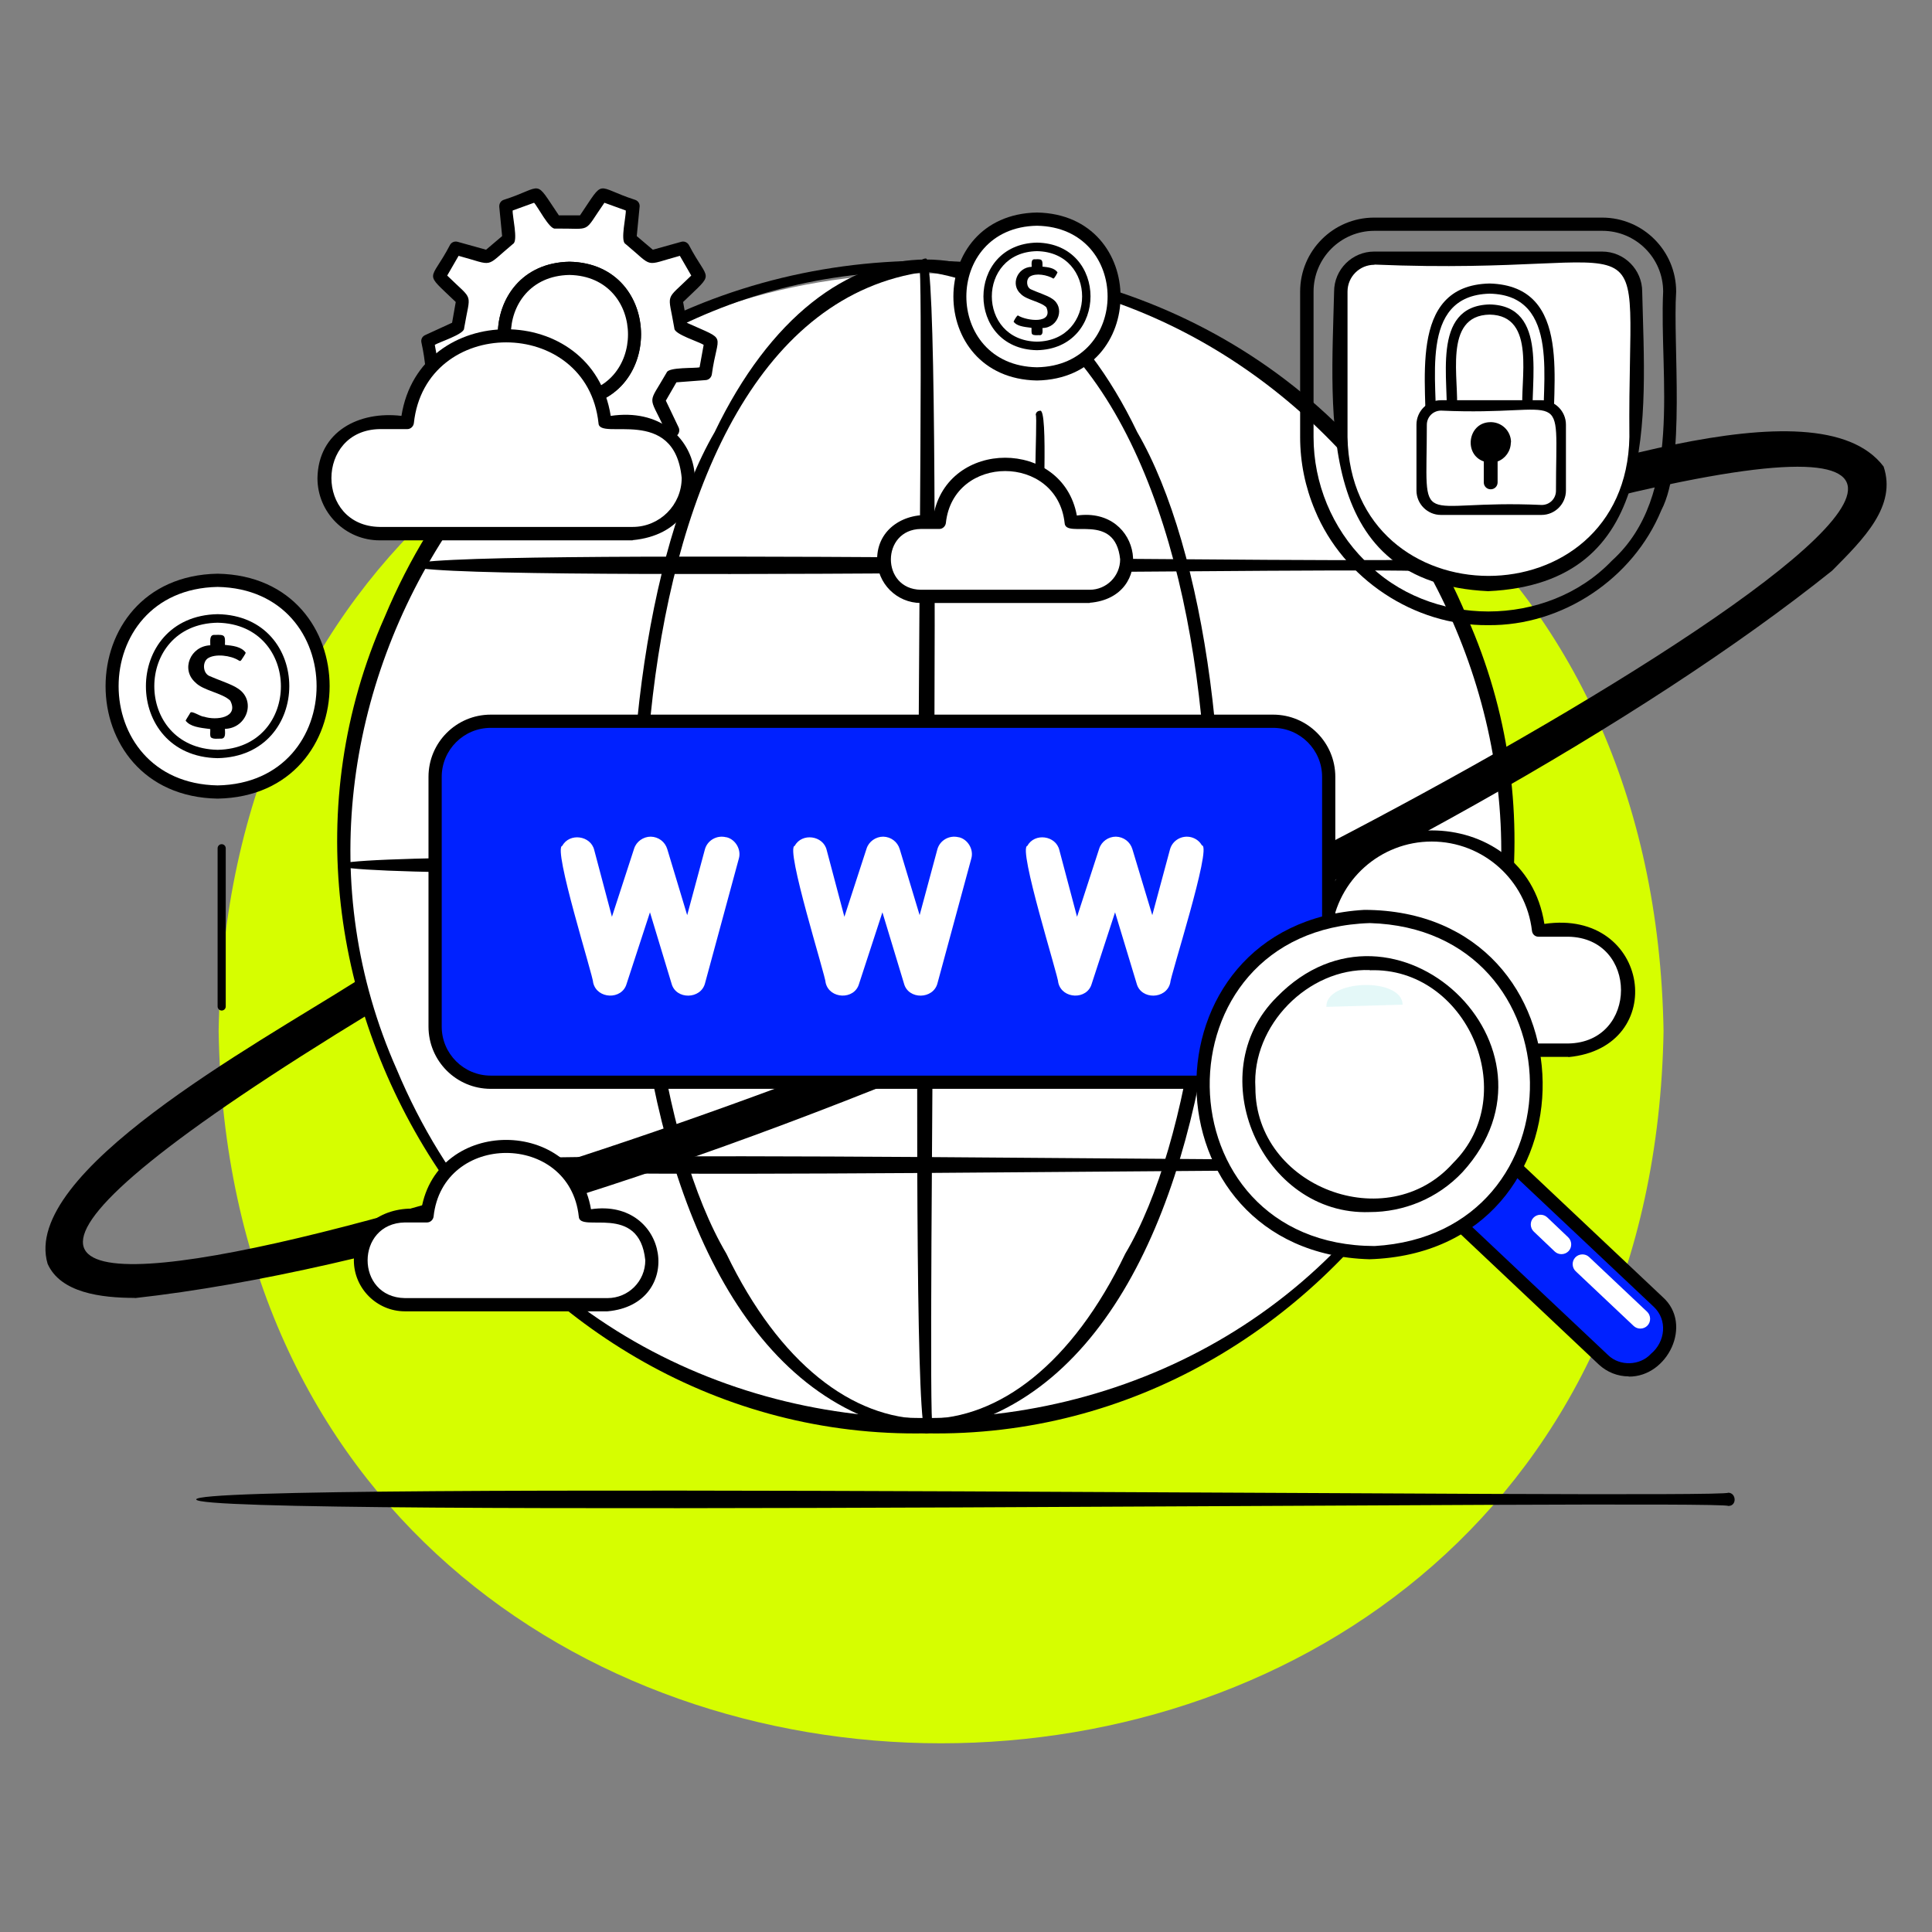 <svg xmlns="http://www.w3.org/2000/svg" id="Objects" viewBox="0 0 950 950"><rect x="0" y="0" width="950" height="950" fill="#808080" stroke="none"/><defs><style>      .st0 {        fill: #d6fe00;      }      .st1 {        fill: #fff;      }      .st2 {        fill: #e4f8f8;      }      .st3 {        fill: #0021ff;      }    </style></defs><g id="SEO__x26__WEB"><g><path class="st0" d="M818,507c-8,467-702.6,466.9-710.5,0,8-466.9,702.6-466.9,710.5,0Z"></path><path d="M849.8,740.5c-3.4-3.2-753.9,6.2-753.3-3.2-.8-9.5,750.1,0,753.3-3.3,4,0,4.4,6.6,0,6.5Z"></path></g><g><g><path class="st1" d="M169.7,416c6.4,375.4,564.9,375.4,571.2,0-6.4-375.4-564.9-375.4-571.2,0Z"></path><path d="M455.3,704.8c-202.6,3.9-348.3-216.3-266.2-401.3,97.7-233.7,434.6-233.7,532.3,0,82.1,185-63.6,405.2-266.2,401.3ZM455.3,133.6c-198-3.8-340.5,211.4-260.2,392.3,95.6,228.5,424.8,228.5,520.3,0,80.3-180.8-62.1-396.1-260.2-392.3Z"></path></g><g><path class="st1" d="M346.7,183.8c1.5-8.5,1.3-7.4,2.9-15.9l-14.8-6.8c-1-5.8-1.4-7.8-2.4-13.6l11.6-11.3c-4.3-7.5-3.8-6.5-8.1-14l-15.7,4.3c-4.5-3.8-6.1-5.1-10.5-8.9l1.6-16.1c-8.1-3-7.1-2.6-15.2-5.6l-9.2,13.4h-13.8l-9.2-13.4c-8.1,3-7.1,2.6-15.2,5.6l1.6,16.1c-4.5,3.8-6.1,5.1-10.5,8.9l-15.7-4.3c-4.3,7.5-3.8,6.5-8.1,14l11.6,11.3c-1,5.8-1.4,7.8-2.4,13.6l-14.8,6.8c1.5,8.5,1.3,7.4,2.9,15.9l16.1,1.2c3,5.1,4,6.9,6.9,11.9l-7,14.7c6.6,5.5,5.8,4.8,12.4,10.4l13.2-9.5c5.5,2,7.4,2.7,13,4.7l4,15.8h16.2l4-15.8c5.5-2,7.4-2.7,13-4.7l13.2,9.5c6.6-5.5,5.8-4.8,12.4-10.4l-7-14.7c3-5.1,4-6.9,6.9-11.9l16.1-1.2ZM280,196.9c-42.7-.7-42.7-64.2,0-65,42.7.7,42.7,64.2,0,65Z"></path><path d="M288.1,236.2c-21.3-.9-17.5,5.3-23-16.5l-9.8-3.5c-18.2,13.3-11.3,10.9-28.2-2.1-1.1-1-1.5-2.6-.8-3.9l6.3-13.2-5.2-9c-22.5-1.5-15.6,1.1-20.2-19.7-.3-1.5.5-2.9,1.8-3.5l13.3-6.1,1.8-10.2c-16.2-15.6-12.6-9.3-2.8-28.1.7-1.3,2.3-1.9,3.7-1.5l14,3.9,7.9-6.7-1.4-14.4c-.1-1.5.7-2.9,2.1-3.4,20.3-6.5,14.6-11,27.2,7.6h10.4c12.6-18.6,7-14.1,27.2-7.6,1.4.5,2.3,1.9,2.1,3.4l-1.4,14.4,7.9,6.7,14-3.9c1.4-.4,2.9.2,3.7,1.5,9.8,18.8,13.3,12.5-2.8,28.1l1.8,10.2c20.6,9.3,15.2,4.4,12.3,25.5-.3,1.5-1.5,2.6-3,2.7l-14.4,1.1-5.2,9,6.3,13.2c.6,1.3.3,2.9-.8,3.9-16.7,12.9-10.1,15.3-28.2,2.1l-9.8,3.5-3.6,14.1c-.4,1.4-1.7,2.4-3.1,2.4ZM274.4,229.7h11.2c1-2,2.5-15.1,5.4-15.6,17.6-6.3,11.9-7.2,27.1,3.7l8.6-7.2c-8-17-8.2-11.1,1.1-27.4.9-2.8,14.1-2,16.2-2.6l2-11c-1.8-1.4-14.5-5.2-14.4-8.1-3.1-18.4-5-12.9,8.3-26l-5.6-9.7c-18.1,4.9-12.4,6.1-26.8-5.9-2.6-1.4.5-14.2.2-16.4l-10.5-3.8c-10.8,15.5-5.5,12.5-24.2,12.7-2.8.6-8.8-11.2-10.4-12.7l-10.5,3.8c-.3,2.3,2.8,15,.2,16.4-14.4,12-8.7,10.8-26.8,5.9l-5.6,9.7c13.4,13.1,11.4,7.6,8.3,26,.1,2.9-12.6,6.8-14.4,8.1l2,11c2.2.6,15.2-.2,16.2,2.6,9.3,16.3,9.1,10.4,1.1,27.4l8.6,7.2c15.3-10.9,9.5-10,27.1-3.7,2.9.4,4.5,13.6,5.4,15.6ZM346.7,183.8h0,0ZM280,200.2c-47-.8-46.9-70.6,0-71.5,47,.8,46.9,70.6,0,71.5ZM280,135.2c-38.4.7-38.4,57.8,0,58.5,38.4-.7,38.4-57.8,0-58.5Z"></path><g><path class="st1" d="M280,132c-42.7.7-42.7,64.2,0,65,42.7-.7,42.7-64.2,0-65Z"></path><path d="M280,200.2c-47-.8-46.9-70.6,0-71.5,47,.8,46.9,70.6,0,71.5ZM280,135.2c-38.4.7-38.4,57.8,0,58.5,38.4-.7,38.4-57.8,0-58.5Z"></path></g></g><g><path d="M455.3,704.8c-9.4.7,0-571.2-3.3-574.5,0-1.8,1.5-3.2,3.3-3.2,9.4-.7,0,571.2,3.3,574.5,0,1.8-1.5,3.2-3.3,3.2Z"></path><path d="M740.9,428.6c-3.4-3.2-575.1,6.2-574.5-3.2-.7-9.4,571.2,0,574.5-3.3,4,0,4.3,6.6,0,6.5Z"></path><path d="M690.8,576.1c-3.3-3.2-474.9,6.1-474.2-3.2-.7-9.4,470.9-.1,474.2-3.3,4.1,0,4.3,6.6,0,6.5Z"></path><path d="M702.6,281.2c-3.3-3.2-501.4,6.1-500.7-3.2-.7-9.4,497.5,0,500.7-3.3,4.1,0,4.3,6.6,0,6.5Z"></path><path d="M455.3,704.8c-169.2-22-170.9-377.1-103.9-492.3,54.3-113.1,153.4-113.3,207.8,0,67,115,65.4,470.2-103.9,492.3ZM455.3,133.6c-162,22-163.4,372.5-98.1,482.9,52.1,108.2,144,108.4,196.1,0,65.3-110.1,64-460.8-98.1-482.9Z"></path></g><path d="M66.3,638.2c-16.6,0-36.6-2.5-42.9-16.8-13.2-44.8,101.4-107.1,151.7-138.9l8.6,14.7c-409.3,249.2,176.3,58.7,317.3-11.6,172.5-65.6,697.7-363.8,196.2-215l-5.2-16.2c71.4-18.9,201.3-68.4,234.2-25,6.5,19.4-9.6,35.4-25.3,51.2-186.2,149.1-597.3,331.3-834.6,357.7Z"></path><g><path class="st1" d="M186.7,207.8h13.6c6-56.7,91.3-56.7,97.3,0,50.3-7.2,53.6,51.6,13.6,54.6,0,0-124.4,0-124.4,0-15,0-27.3-12.3-27.3-27.3,0-15,12.3-27.3,27.3-27.3Z"></path><path d="M311.1,265.7h-124.4c-16.9,0-30.6-13.7-30.6-30.6.4-23,20.5-33.1,41.3-30.6,9-56.8,94-56.8,102.9,0,48.2-7.1,57.5,56.7,10.8,61.1ZM186.7,211c-31.6.5-31.7,47.6,0,48.1,0,0,124.4,0,124.4,0,13.3,0,24.1-10.8,24.1-24.1-3.5-36-40.6-18-40.9-26.9-5.7-53-85.1-53-90.8,0-.2,1.6-1.6,2.9-3.2,2.9h-13.6Z"></path></g><g><path class="st1" d="M199.1,597.8h10.9c4.8-45.4,73.1-45.4,77.8,0,40.3-5.7,42.9,41.3,10.9,43.7,0,0-99.6,0-99.6,0-12,0-21.9-9.8-21.9-21.9,0-12,9.8-21.9,21.9-21.9Z"></path><path d="M298.7,644.8h-99.6c-13.8,0-25.1-11.3-25.1-25.1.1-18.2,16.5-27.2,33.2-25.1,7.7-45.5,75.7-45.4,83.4,0,38.5-5.7,46.4,46.8,8.1,50.2ZM199.1,601.1c-24.4.4-24.5,36.8,0,37.2,0,0,99.6,0,99.6,0,10.3,0,18.6-8.3,18.6-18.6-2.9-28.6-32.4-13.1-32.7-21.5-4.5-41.7-66.9-41.7-71.4,0-.2,1.6-1.6,2.9-3.2,2.9h-10.9Z"></path></g><g><path class="st1" d="M636.8,457.4h14.7c6.5-61.3,98.6-61.2,105,0,54.3-7.7,57.9,55.7,14.7,59,0,0-134.4,0-134.4,0-16.2,0-29.5-13.3-29.5-29.5,0-16.2,13.3-29.5,29.5-29.5Z"></path><path d="M771.2,519.7h-134.4c-18.1,0-32.7-14.7-32.7-32.7.4-24.8,22.2-35.4,44.6-32.7,9.5-61.3,101.2-61.3,110.7,0,52.2-7.7,61.8,60.8,11.8,65.5ZM636.8,460.7c-14.5,0-26.2,11.8-26.2,26.2s11.8,26.2,26.2,26.2h134.4c34.5-.6,34.5-51.9,0-52.5,0,0-14.7,0-14.7,0-1.7,0-3-1.2-3.2-2.9-2.9-25-24.1-43.9-49.3-43.9s-46.4,18.9-49.3,43.9c-.2,1.6-1.6,2.9-3.2,2.9h-14.7Z"></path></g><g><path d="M511.3,262.9c-4.5,2.4-.9-58.2-2-58.9,0-1.1.9-2,2-2,4.5-2.4.9,58.2,2,58.9,0,1.1-.9,2-2,2Z"></path><g><path class="st1" d="M537.1,173c-36,34.8-89.2-18.5-54.4-54.4,36-34.8,89.2,18.5,54.4,54.4Z"></path><path d="M509.9,172.2c-35.1-.6-35.1-52.2,0-52.9,35.1.6,35.1,52.2,0,52.9ZM509.9,123.5c-29.6.5-29.6,44,0,44.5,29.6-.5,29.6-44,0-44.5Z"></path><path d="M507.6,164.4c-.6-.5-.3-2.4-.4-3.2-4.1-.5-7.2-.9-8.8-3,.2-.6,1.5-2.9,2.1-3.1,4.3,2.7,17.6,4.4,14-4-2.8-2.8-9.7-3.6-12.5-6.5-5.3-4.6-1.8-13.2,5.3-13.4,0-1.3-.5-4,1.7-3.7,3.5-.2,3.7.2,3.6,3.6,2.8.3,5.8.6,7.4,2.8-.2.6-1.4,2.8-2,3.1-3-1.8-8.6-2.9-11.6-1-2,1.4-1.8,5.5.8,6.4,2.5,1.2,7.9,2.9,10,4.4,6.7,4.1,3.4,14.4-4.6,14.5,0,1.3.5,3.8-1.7,3.5-.7,0-2.7.2-3.2-.4Z"></path><path d="M509.9,187.1c-54.8-1-54.8-81.6,0-82.6,54.8,1,54.8,81.6,0,82.6ZM509.9,111c-46.3.8-46.3,68.8,0,69.6,46.3-.8,46.3-68.8,0-69.6Z"></path></g><g><path class="st1" d="M452.8,256.8h9.1c4-37.8,60.9-37.8,64.9,0,33.6-4.8,35.8,34.4,9.1,36.4,0,0-83,0-83,0-10,0-18.2-8.2-18.2-18.2,0-10,8.2-18.2,18.2-18.2Z"></path><path d="M535.8,296.5h-83c-11.8,0-21.5-9.6-21.5-21.5,0-15.1,13.8-23.3,27.7-21.5,6.9-37.9,63.6-37.9,70.5,0,32.4-4.6,38.7,40.3,6.3,42.9ZM452.8,260.1c-19.6.3-19.7,29.6,0,29.9,0,0,83,0,83,0,8.3,0,15-6.7,15-15-2.5-23.6-26.8-9.8-27.3-17.8-3.7-34.1-54.8-34.1-58.4,0-.2,1.6-1.6,2.9-3.2,2.9h-9.1Z"></path></g></g></g><g><path d="M109,496.9c-1.1,0-2-.9-2-2v-77.8c0-1.1.9-2,2-2s2,.9,2,2v77.8c0,1.1-.9,2-2,2Z"></path><g><path class="st1" d="M144.3,374.6c-49.2,47.5-122-25.3-74.4-74.4,49.2-47.5,122,25.3,74.4,74.4Z"></path><path d="M107,372.8c-47-.8-47-69.9,0-70.8,47,.8,47,69.9,0,70.8ZM107,306.2c-41.5.7-41.5,61.7,0,62.5,41.5-.7,41.5-61.7,0-62.5Z"></path><path d="M103.9,362.8c-.9-.7-.4-3.3-.5-4.3-5.6-.7-9.8-1.2-12.1-4.1,0-.4,2-3.3,2.2-3.8.6-1.5,5,1.8,6.8,1.8,6.1,2,17.3.5,12.9-7.9-3.9-3.8-13.3-4.9-17.1-8.9-7.3-6.4-2.5-17.9,7.3-18.3.1-1.8-.7-5.4,2.3-5.1,4.9-.2,5.1.2,4.9,4.9,3.8.4,8,.8,10.2,3.8.1.5-1.9,3.2-2.1,3.6-.5.7-.7.6-1.4.2-3.8-2.4-11.4-3.4-15.1-1-2.8,1.9-2.5,7.5,1,8.8,3.5,1.6,10.9,4,13.7,6,9.2,5.8,4.7,19.6-6.3,19.9,0,1.8.7,5.1-2.3,4.8-1,0-3.6.3-4.3-.5Z"></path><path d="M107,392.7c-73.5-1.3-73.4-109.3,0-110.6,73.5,1.3,73.4,109.3,0,110.6ZM107,288.6c-64.9,1.2-64.9,96.4,0,97.6,64.9-1.2,64.9-96.4,0-97.6Z"></path></g></g><g><path d="M731.8,307.4c-36.4.4-71.3-22.8-85.2-56.5-4.8-11.4-7.3-23.5-7.3-36v-71.5c0-20.1,16.3-36.4,36.4-36.4h112.1c20.1,0,36.4,16.3,36.4,36.4-1.7,25.6,4.9,84.3-7.3,107.5-13.9,33.7-48.7,56.9-85.2,56.5ZM675.8,113.5c-16.5,0-29.9,13.4-29.9,29.9v71.5c0,22.7,9.1,44.8,25.2,60.8,31.9,33.3,89.6,33.3,121.5,0,35.5-32.1,23.2-90.3,25.2-132.3,0-16.5-13.4-29.9-29.9-29.9h-112.1Z"></path><g><path class="st1" d="M731.8,287.5c-82.8-3.8-73.5-84.2-72.5-144.1,0-9.1,7.4-16.5,16.5-16.5h112.1c9.1,0,16.5,7.4,16.5,16.5,1,59.9,10.2,140.3-72.5,144.1Z"></path><path d="M731.8,290.7c-84.9-4-77.3-85.2-75.8-147.3,0-10.9,8.9-19.7,19.7-19.7h112.1c10.9,0,19.7,8.9,19.7,19.7,1.5,62.1,9.1,143.4-75.8,147.3ZM675.8,130.2c-7.3,0-13.2,5.9-13.2,13.2v71.5c1.6,91,137,91.1,138.6,0-1-115.8,19.8-78.7-125.3-84.8Z"></path></g><g><path class="st1" d="M716.9,153.2c-5-.9,8.9-9.5,9.5-6.2.2.6-.2,1.3-.8,1.4-5.9,1.6-7,4.5-8.7,4.8Z"></path><path class="st1" d="M734.5,147.5c-1.8-.5-4.7-.4-5.8,0-1.4.5-2.1-1.8-.7-2.2.2,0,3.9-1.2,6.7,0,1.1.4.9,2.1-.3,2.2Z"></path><path d="M764,217.1h-63c1.3-26.9-9.7-76.8,31.5-77.7,41.5,1.2,30.1,50.6,31.5,77.7ZM706,212.1h53c-1.3-22.8,8.9-67-26.5-67.7-35.6.9-25.1,44.8-26.5,67.7ZM753.7,206.8h-42.4c1.5-18.6-8.1-56.4,21.2-57.1,29.3.6,19.7,38.6,21.2,57.1ZM716.3,201.8h32.4c-1.5-14.5,7.1-46.7-16.2-47.1-23.3.4-14.7,32.7-16.2,47.1Z"></path><g><rect class="st1" x="699" y="199.4" width="68.5" height="51.4" rx="9.5" ry="9.5"></rect><path d="M758,253.2h-49.5c-6.6,0-12-5.4-12-12v-32.4c0-6.6,5.4-12,12-12h49.5c6.6,0,12,5.4,12,12v32.4c0,6.6-5.4,12-12,12ZM708.6,201.9c-3.9,0-7,3.1-7,7,0,53.8-6.8,36.5,56.5,39.4,3.9,0,7-3.1,7-7,0-53.8,6.8-36.5-56.5-39.4Z"></path><path d="M743,217.5c0-5.7-4.8-10.3-10.7-9.9-10.6.6-12.6,15.9-2.7,19.3v10.3c0,1.9,1.5,3.4,3.4,3.4s3.4-1.5,3.4-3.4v-10.3c3.8-1.4,6.5-5.1,6.5-9.4Z"></path></g></g></g><g><g><rect class="st3" x="344.9" y="223.7" width="177.5" height="439.5" rx="27.4" ry="27.4" transform="translate(877.1 9.7) rotate(90)"></rect><path d="M626.1,535.4H241.3c-16.9,0-30.6-13.7-30.6-30.6v-122.8c0-16.9,13.7-30.6,30.6-30.6h384.7c16.9,0,30.6,13.7,30.6,30.6v122.8c0,16.9-13.7,30.6-30.6,30.6ZM241.3,357.9c-13.3,0-24.1,10.8-24.1,24.1v122.8c0,13.3,10.8,24.1,24.1,24.1h384.7c13.3,0,24.1-10.8,24.1-24.1v-122.8c0-13.3-10.8-24.1-24.1-24.1H241.3Z"></path></g><g><path class="st1" d="M357.1,411.7h0c-4.6-1.2-9.3,1.5-10.5,6l-8.7,32.3-9.8-32.5c-1.1-3.6-4.3-6-8.1-6.1-3.7,0-7.1,2.4-8.2,5.9l-10.9,33.5-8.7-32.8c-1.7-7.2-12.2-8.6-15.7-2.1-4.9.8,15.3,64.4,15.2,67.4,1.9,8,14.1,8.5,16.4.5,0,0,11.5-35.2,11.5-35.2l10.6,35c2.1,8.1,14.5,7.9,16.5-.2,0,0,16.6-61.2,16.6-61.2,1.3-4.4-1.6-9.4-6-10.5Z"></path><path class="st1" d="M471.4,411.7h0c-4.6-1.2-9.3,1.5-10.5,6l-8.7,32.3-9.8-32.5c-1.1-3.6-4.3-6-8.1-6.1-3.7,0-7.1,2.4-8.2,5.9l-10.9,33.5-8.7-32.8c-1.7-7.2-12.2-8.6-15.7-2.1-4.9.8,15.3,64.4,15.2,67.4,1.9,8,14.1,8.5,16.4.5,0,0,11.5-35.2,11.5-35.2l10.6,35c2.1,8.1,14.5,7.9,16.5-.2,0,0,16.6-61.2,16.6-61.2,1.3-4.4-1.6-9.4-6-10.5Z"></path><path class="st1" d="M591,415.7c-1.1-2-3-3.4-5.2-4h0c-4.6-1.2-9.3,1.5-10.5,6l-8.7,32.3-9.8-32.5c-1.1-3.6-4.3-6-8.1-6.1-3.7,0-7.1,2.4-8.2,5.9l-10.9,33.5-8.7-32.8c-1.7-7.2-12.2-8.6-15.7-2.1-4.9.8,15.3,64.4,15.2,67.4,1.9,8,14.1,8.5,16.4.5,0,0,11.5-35.2,11.5-35.2l10.6,35c2.1,8.1,14.5,7.9,16.5-.2,0-3.2,20.5-66.7,15.7-67.7Z"></path></g></g><g><g><path class="st3" d="M814.1,667.9c8.4-7.2,9.5-20.1,1.2-27.8,0,0-87.9-82.9-87.9-82.9l-26.9,28.5,87.9,82.9c7.3,6.9,18.8,6.5,25.7-.8Z"></path><path d="M800.9,676.8c-5.5,0-10.7-2.1-14.7-5.8l-87.9-82.9c-1.3-1.2-1.4-3.3-.1-4.6,0,0,26.9-28.5,26.9-28.5,1.2-1.3,3.3-1.4,4.6-.1l87.9,82.9c15,13.4,2.4,39.3-16.7,39.1ZM705.1,585.6l85.6,80.7c5.7,5.6,15.7,5.3,21.1-.6h0c7.1-5.9,8.3-16.7,1.3-23.2,0,0-85.6-80.7-85.6-80.7l-22.4,23.8Z"></path></g><g><path class="st1" d="M616.8,593.4c80.3,73.2,191.2-44.4,113.4-120.3-80.3-73.2-191.2,44.4-113.4,120.3Z"></path><path d="M673.4,619.2c-111.9-3.2-114.2-165.4-2.5-171.8,115.3.3,117.6,168.2,2.5,171.8ZM673.6,453.9c-106.5,3.3-104.3,158.5,2.3,158.8,103.4-6,101.1-155.8-2.3-158.8Z"></path></g><g><path class="st2" d="M689.7,494c-.3-13.6-38-12.5-37.5,1.1"></path><path d="M673.5,596c-52.9,1.9-83.8-68-45.6-105.8,57.7-59,146.9,25.1,91.3,86.1h0c-12.3,13.1-29,19.7-45.7,19.7ZM673.5,477c-30.1-1-58.1,27.1-56.2,57.9,0,48.7,64.7,73.5,97.2,37h0c34.2-33.9,6.5-96.5-40.9-94.8ZM716.8,574.1h0,0Z"></path></g><path class="st1" d="M810.1,651.8c1.8-1.9,1.7-5-.2-6.8l-28.5-26.9c-1.9-1.8-5-1.7-6.8.2-1.8,1.9-1.7,5,.2,6.8l28.5,26.9c1.9,1.8,5,1.7,6.8-.2Z"></path><path class="st1" d="M771.3,615.2c1.8-1.9,1.7-5-.2-6.8l-10.3-9.8c-1.9-1.8-5-1.7-6.8.2-1.8,1.9-1.7,5,.2,6.8l10.3,9.8c1.9,1.8,5,1.7,6.8-.2Z"></path></g></g></svg>